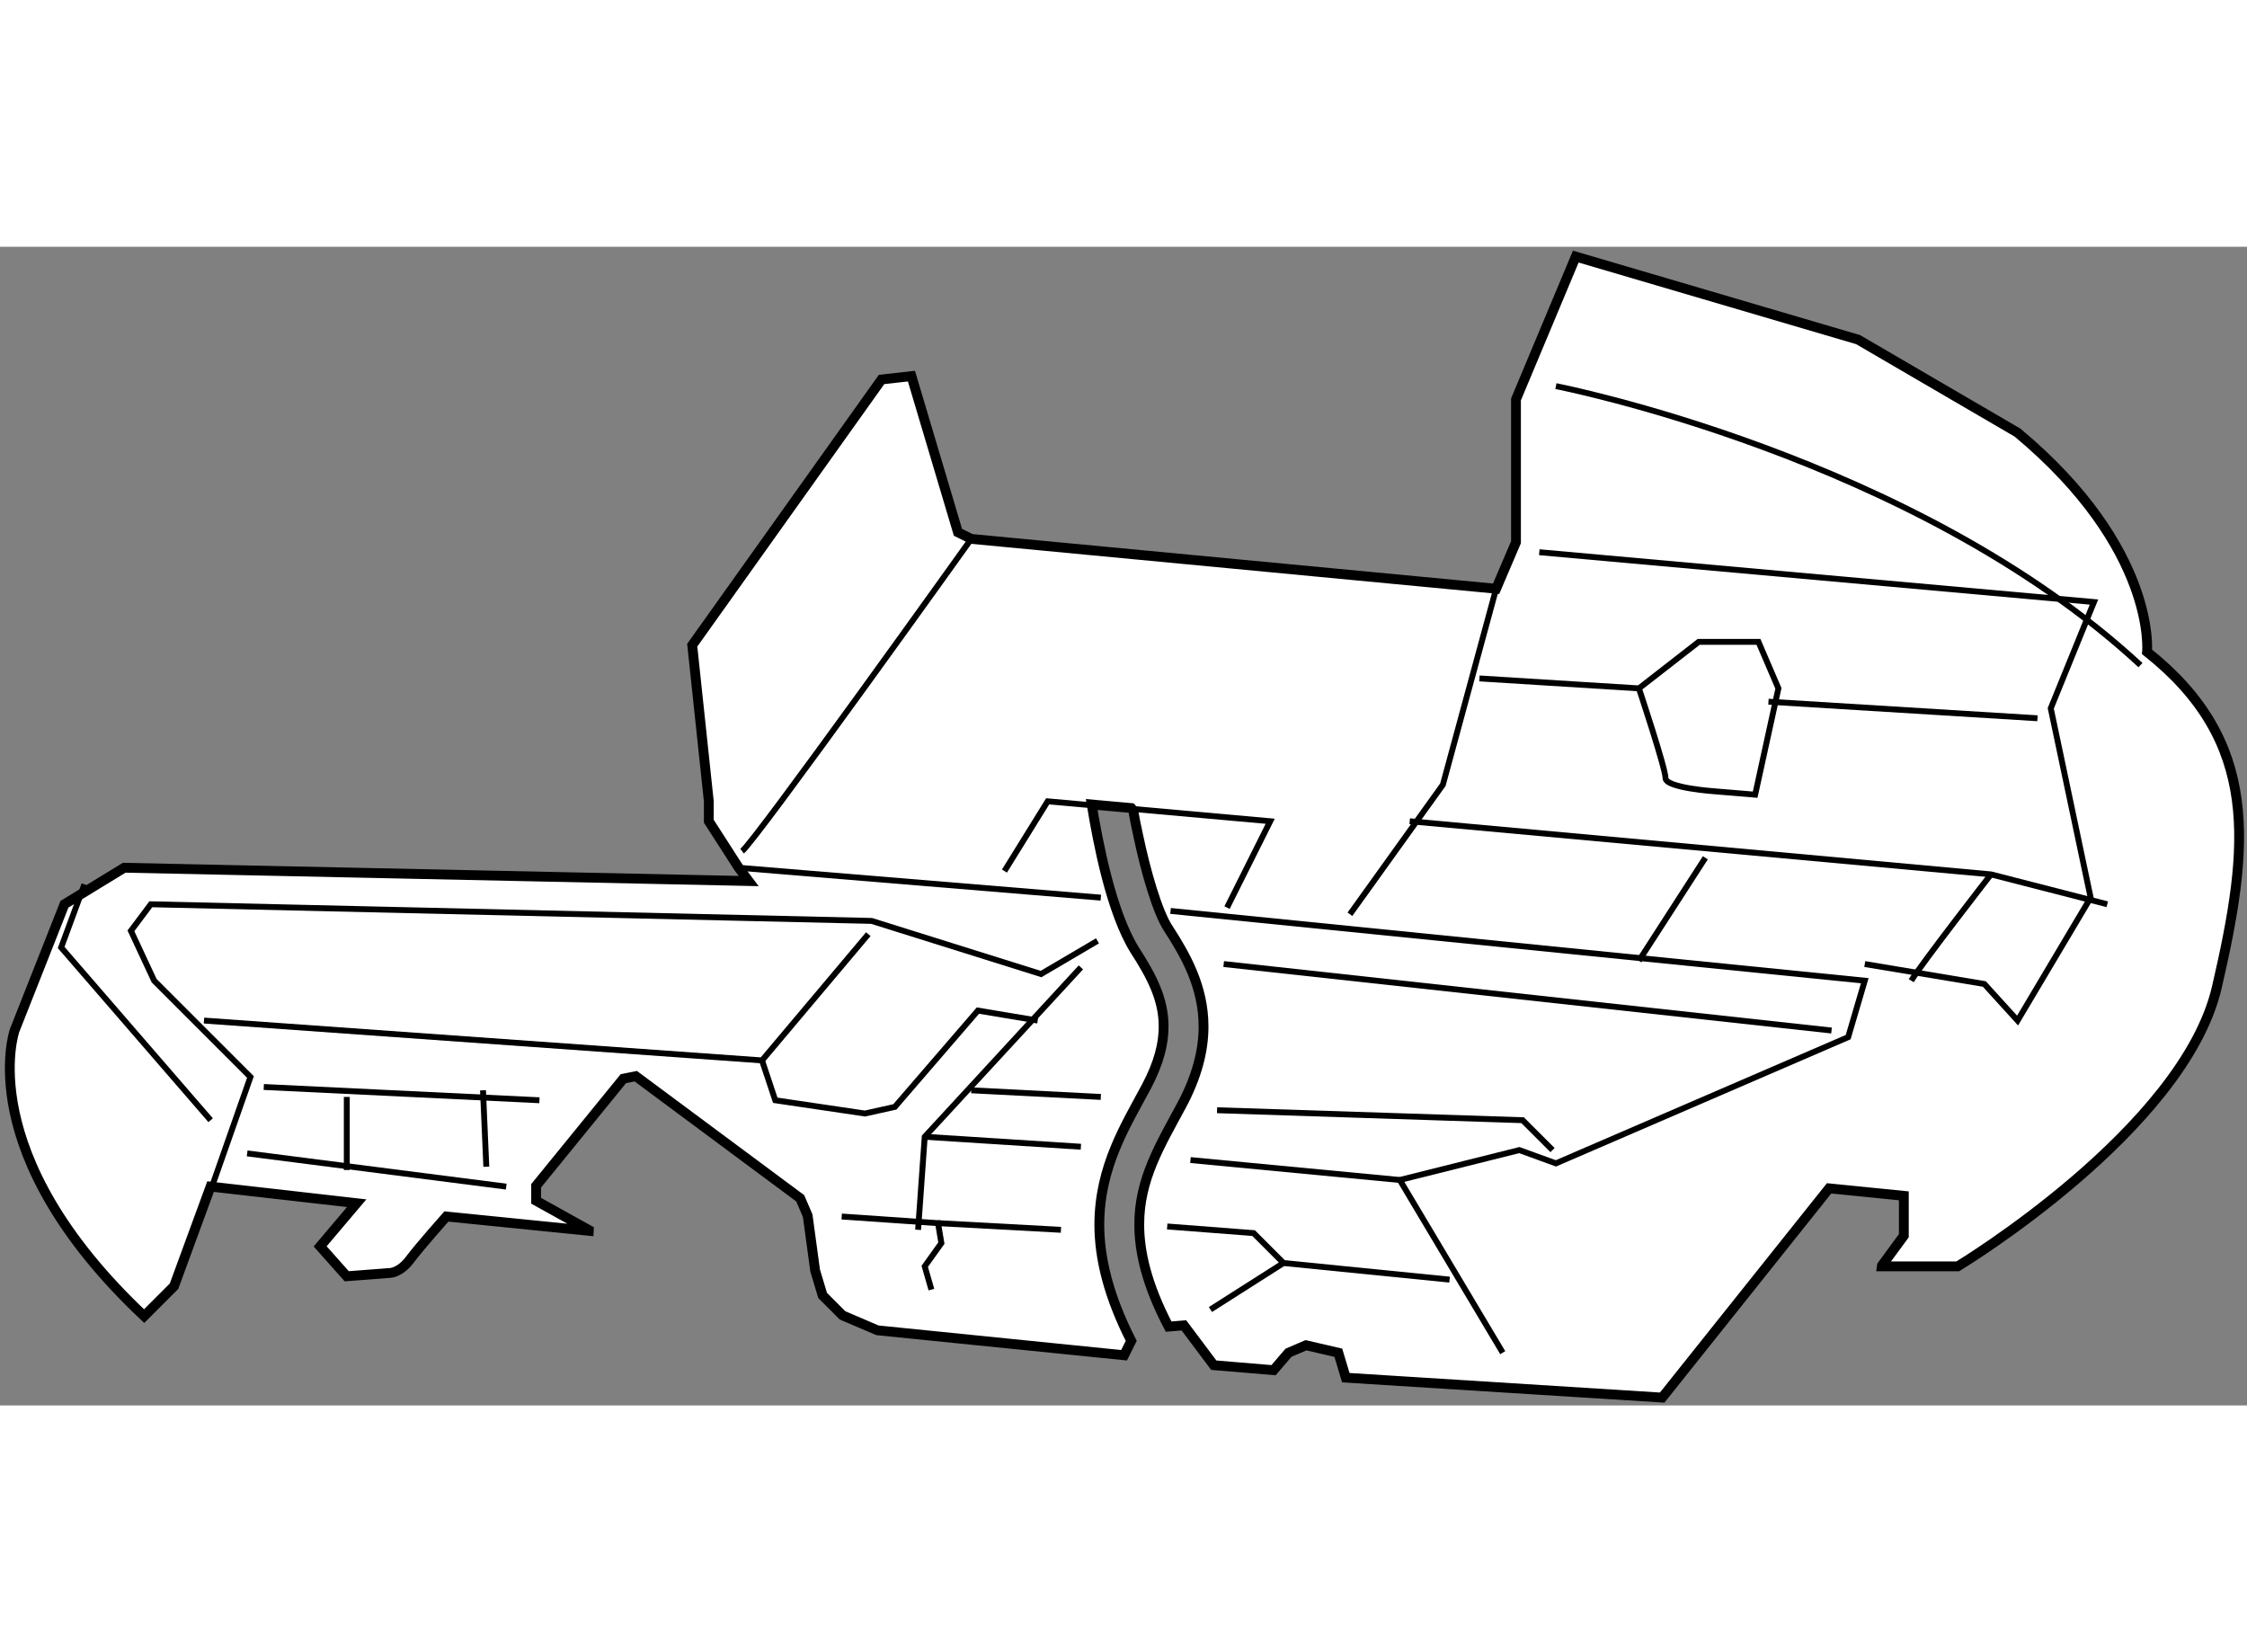 <?xml version="1.0" encoding="utf-8"?>
<!-- Generator: Adobe Illustrator 15.1.0, SVG Export Plug-In . SVG Version: 6.00 Build 0)  -->
<!DOCTYPE svg PUBLIC "-//W3C//DTD SVG 1.1//EN" "http://www.w3.org/Graphics/SVG/1.1/DTD/svg11.dtd">
<svg version="1.1" xmlns="http://www.w3.org/2000/svg" xmlns:xlink="http://www.w3.org/1999/xlink" x="0px" y="0px" width="244.8px"
	 height="180px" viewBox="51.636 17.516 114.453 59.018" enable-background="new 0 0 244.8 180" xml:space="preserve">
	
<rect x="51.636" y="17.516" width="114.453" height="59.018" fill="#808080" stroke="none"/>
	
<g><path fill="#FFFFFF" stroke="#000000" stroke-width="0.5" d="M107.243,45.924c0.794,0.071,2.017,0.181,2.017,0.181l0.094,0.112
			c0.093,0.532,0.118,0.631,0.26,1.298c0.375,1.801,0.985,3.916,1.528,4.721c0.883,1.369,1.797,2.961,1.797,4.997
			c0.003,1.23-0.343,2.57-1.123,4.024c-1.091,2.026-2.156,3.763-2.151,6.064c0,1.388,0.378,3.06,1.495,5.198l0.779-0.064
			l1.522,2.029l3.044,0.254l0.762-0.888l0.89-0.382l1.648,0.382l0.381,1.27l16.115,1.014l8.502-10.658l3.807,0.381v2.031
			l-1.117,1.522l-0.005,0.039h3.868c0,0,11.505-6.936,13.196-14.211c1.689-7.276,2.2-12.519-3.554-17.088
			c0,0,0.508-5.243-6.597-11.167l-8.121-4.737L131.9,18.016l-3.046,7.274v7.276l-1.012,2.369l-26.734-2.539l-0.678-0.337
			l-2.369-7.954l-1.522,0.17l-9.643,13.535l0.844,7.952v1.014l1.523,2.369l0.508,0.678l-31.807-0.678l-3.045,1.86l-2.539,6.43
			c0,0-2.199,6.259,6.598,14.549l1.522-1.522l1.862-5.076l7.442,0.847l-1.86,2.198l1.354,1.523l2.199-0.168c0,0,0.508,0,1.016-0.677
			c0.507-0.678,1.861-2.2,1.861-2.2l7.252,0.73l0.002-0.04l-2.683-1.491v-0.761l4.442-5.457l0.633-0.127l8.376,6.219l0.381,0.887
			l0.379,2.792l0.382,1.27l1.014,1.015l1.778,0.761l12.562,1.27l0.365-0.731c-1.15-2.267-1.625-4.2-1.625-5.925
			c0.003-2.968,1.372-5.099,2.394-7.02c0.656-1.234,0.881-2.215,0.881-3.069c0.004-1.393-0.623-2.582-1.474-3.896
			C108.227,51.391,107.557,47.847,107.243,45.924L107.243,45.924z"></path><polyline fill="none" stroke="#000000" stroke-width="0.3" points="62.195,66.066 64.394,59.804 59.488,54.899 58.304,52.36 
			59.318,51.006 96.033,51.854 104.662,54.56 107.537,52.869 		"></polyline><polyline fill="none" stroke="#000000" stroke-width="0.3" points="62.027,56.93 90.45,58.96 95.864,52.529 		"></polyline><path fill="none" stroke="#000000" stroke-width="0.3" d="M89.434,48.301c0.676-0.508,11.675-15.905,11.675-15.905"></path><line fill="none" stroke="#000000" stroke-width="0.3" x1="65.072" y1="60.313" x2="79.113" y2="60.989"></line><line fill="none" stroke="#000000" stroke-width="0.3" x1="64.225" y1="63.696" x2="77.421" y2="65.388"></line><polyline fill="none" stroke="#000000" stroke-width="0.3" points="120.396,51.515 125.13,44.917 127.843,34.935 		"></polyline><path fill="none" stroke="#000000" stroke-width="0.3" d="M130.887,24.614c0,0,18.27,3.553,29.775,14.211"></path><polyline fill="none" stroke="#000000" stroke-width="0.3" points="130.041,33.074 158.295,35.612 156.093,41.026 158.125,50.669 
			154.403,56.93 152.712,55.068 146.62,54.051 		"></polyline><polyline fill="none" stroke="#000000" stroke-width="0.3" points="123.441,46.777 153.048,49.484 158.971,51.006 		"></polyline><path fill="none" stroke="#000000" stroke-width="0.3" d="M139.006,45.255c0,0-2.536-0.17-2.536-0.676
			c0-0.508-1.354-4.569-1.354-4.569l3.044-2.369h3.045l1.016,2.369l-1.184,5.414L139.006,45.255z"></path><line fill="none" stroke="#000000" stroke-width="0.3" x1="126.992" y1="39.503" x2="135.116" y2="40.01"></line><line fill="none" stroke="#000000" stroke-width="0.3" x1="141.714" y1="40.688" x2="155.417" y2="41.532"></line><path fill="none" stroke="#000000" stroke-width="0.3" d="M148.987,54.899c0.509-0.848,4.061-5.415,4.061-5.415"></path><polyline fill="none" stroke="#000000" stroke-width="0.3" points="55.936,49.992 54.751,53.207 62.365,62.005 		"></polyline><line fill="none" stroke="#000000" stroke-width="0.3" x1="69.3" y1="64.542" x2="69.3" y2="60.82"></line><line fill="none" stroke="#000000" stroke-width="0.3" x1="76.407" y1="64.374" x2="76.238" y2="60.482"></line><polyline fill="none" stroke="#000000" stroke-width="0.3" points="94.509,66.911 99.416,67.249 99.586,68.265 98.738,69.449 
			99.078,70.633 		"></polyline><line fill="none" stroke="#000000" stroke-width="0.3" x1="89.264" y1="49.146" x2="107.707" y2="50.669"></line><polyline fill="none" stroke="#000000" stroke-width="0.3" points="111.259,51.346 146.62,54.899 145.774,57.774 130.887,64.204 
			129.024,63.527 122.936,65.05 128.179,73.846 		"></polyline><polyline fill="none" stroke="#000000" stroke-width="0.3" points="90.45,58.96 91.125,60.989 95.693,61.665 97.216,61.327 
			101.447,56.421 104.492,56.93 		"></polyline><polyline fill="none" stroke="#000000" stroke-width="0.3" points="106.692,54.221 98.738,62.849 98.4,67.588 		"></polyline><line fill="none" stroke="#000000" stroke-width="0.3" x1="98.738" y1="62.849" x2="106.692" y2="63.357"></line><line fill="none" stroke="#000000" stroke-width="0.3" x1="101.108" y1="60.482" x2="107.707" y2="60.82"></line><polyline fill="none" stroke="#000000" stroke-width="0.3" points="113.628,61.497 129.192,62.005 130.715,63.527 		"></polyline><line fill="none" stroke="#000000" stroke-width="0.3" x1="112.273" y1="64.035" x2="122.936" y2="65.05"></line><line fill="none" stroke="#000000" stroke-width="0.3" x1="99.416" y1="67.249" x2="105.676" y2="67.588"></line><polyline fill="none" stroke="#000000" stroke-width="0.3" points="111.089,67.418 115.49,67.756 117.012,69.279 113.291,71.648 
					"></polyline><line fill="none" stroke="#000000" stroke-width="0.3" x1="117.012" y1="69.279" x2="125.471" y2="70.125"></line><line fill="none" stroke="#000000" stroke-width="0.3" x1="113.966" y1="54.051" x2="144.926" y2="57.437"></line><polyline fill="none" stroke="#000000" stroke-width="0.3" points="102.799,49.315 105,45.763 116.336,46.777 114.136,51.176 		
			"></polyline><line fill="none" stroke="#000000" stroke-width="0.3" x1="135.116" y1="53.883" x2="138.5" y2="48.638"></line></g>


</svg>
